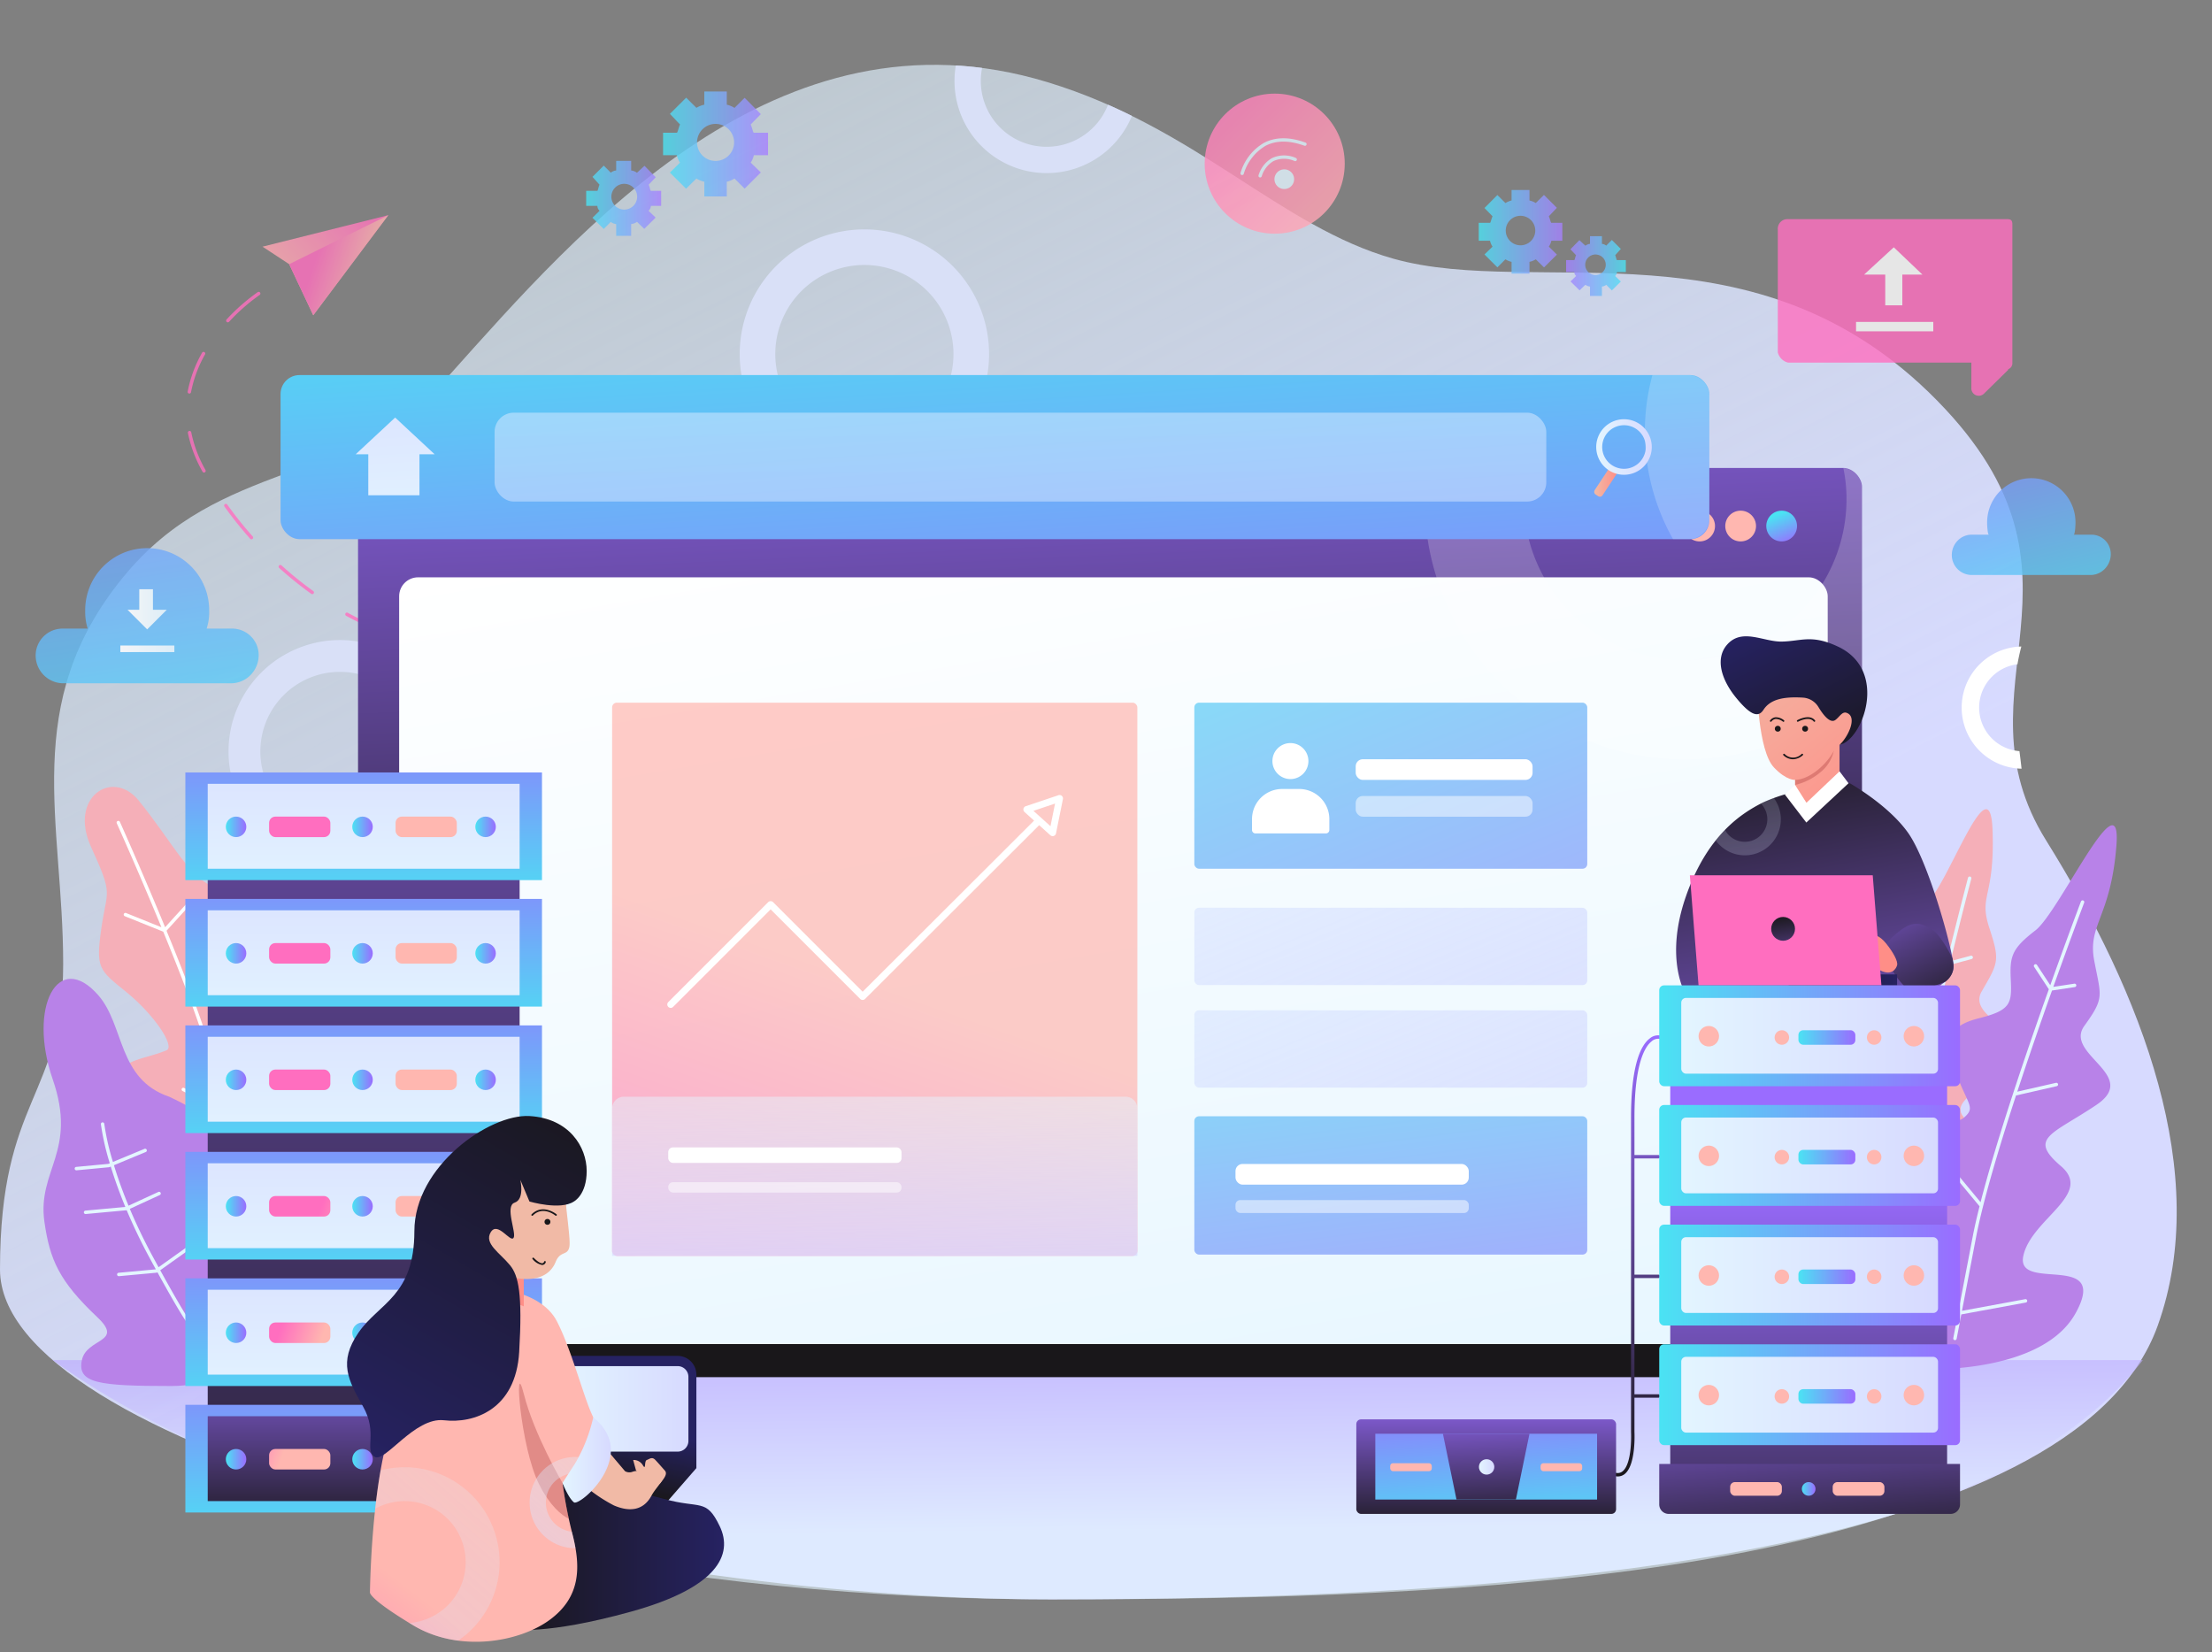 <?xml version="1.0" encoding="UTF-8"?><svg xmlns="http://www.w3.org/2000/svg" xmlns:xlink="http://www.w3.org/1999/xlink" height="341.6" preserveAspectRatio="xMidYMid meet" version="1.0" viewBox="15.0 3.6 457.3 341.6" width="457.3" zoomAndPan="magnify"><rect x="15.0" y="3.6" width="457.3" height="341.6" fill="#808080" stroke="none"/><defs><linearGradient gradientUnits="userSpaceOnUse" id="f" x1="135.065" x2="248.895" xlink:actuate="onLoad" xlink:show="other" xlink:type="simple" xmlns:xlink="http://www.w3.org/1999/xlink" y1="14.845" y2="241.083"><stop offset="0" stop-color="#e3f5ff" stop-opacity=".6"/><stop offset="1" stop-color="#d7daff"/></linearGradient><linearGradient gradientUnits="userSpaceOnUse" id="j" x1="242.298" x2="241.646" xlink:actuate="onLoad" xlink:show="other" xlink:type="simple" xmlns:xlink="http://www.w3.org/1999/xlink" y1="320.158" y2="254.977"><stop offset="0" stop-color="#e3f5ff"/><stop offset="1" stop-color="#9a6cff"/></linearGradient><linearGradient gradientUnits="userSpaceOnUse" id="a" x1="136.186" x2="151.684" xlink:actuate="onLoad" xlink:show="other" xlink:type="simple" xmlns:xlink="http://www.w3.org/1999/xlink" y1="44.605" y2="44.605"><stop offset="0" stop-color="#4ae3f3"/><stop offset="1" stop-color="#a780ff"/></linearGradient><linearGradient id="k" x1="152.082" x2="173.779" xlink:actuate="onLoad" xlink:href="#a" xlink:show="other" xlink:type="simple" xmlns:xlink="http://www.w3.org/1999/xlink" y1="33.358" y2="33.358"/><linearGradient gradientTransform="matrix(-1 0 0 1 1665 0)" id="l" x1="1313.885" x2="1326.228" xlink:actuate="onLoad" xlink:href="#a" xlink:show="other" xlink:type="simple" xmlns:xlink="http://www.w3.org/1999/xlink" y1="58.603" y2="58.603"/><linearGradient id="m" x1="320.709" x2="337.989" xlink:actuate="onLoad" xlink:href="#a" xlink:show="other" xlink:type="simple" xmlns:xlink="http://www.w3.org/1999/xlink" y1="51.514" y2="51.514"/><linearGradient gradientTransform="scale(-1 1) rotate(-18.573 66.666 733.972)" gradientUnits="userSpaceOnUse" id="b" x1="148.852" x2="130.496" xlink:actuate="onLoad" xlink:show="other" xlink:type="simple" xmlns:xlink="http://www.w3.org/1999/xlink" y1="55.334" y2="20.291"><stop offset="0" stop-color="#ffb7b0"/><stop offset=".699" stop-color="#ff6ebf"/></linearGradient><linearGradient id="n" x1="131.618" x2="147.813" xlink:actuate="onLoad" xlink:href="#b" xlink:show="other" xlink:type="simple" xmlns:xlink="http://www.w3.org/1999/xlink" y1="44.498" y2="44.498"/><linearGradient id="o" x1="53.793" x2="106.504" xlink:actuate="onLoad" xlink:href="#b" xlink:show="other" xlink:type="simple" xmlns:xlink="http://www.w3.org/1999/xlink" y1="100.333" y2="100.333"/><linearGradient gradientUnits="userSpaceOnUse" id="d" x1="49.923" x2="34.377" xlink:actuate="onLoad" xlink:show="other" xlink:type="simple" xmlns:xlink="http://www.w3.org/1999/xlink" y1="169.305" y2="64.723"><stop offset="0" stop-color="#4ae3f3"/><stop offset="1" stop-color="#9a6cff"/></linearGradient><linearGradient gradientUnits="userSpaceOnUse" id="c" x1="41.367" x2="49.487" xlink:actuate="onLoad" xlink:show="other" xlink:type="simple" xmlns:xlink="http://www.w3.org/1999/xlink" y1="129.562" y2="129.562"><stop offset="0" stop-color="#fff"/><stop offset="1" stop-color="#e3f5ff"/></linearGradient><linearGradient id="p" x1="39.88" x2="51.049" xlink:actuate="onLoad" xlink:href="#c" xlink:show="other" xlink:type="simple" xmlns:xlink="http://www.w3.org/1999/xlink" y1="137.724" y2="137.724"/><linearGradient id="q" x1="439.587" x2="424.712" xlink:actuate="onLoad" xlink:href="#d" xlink:show="other" xlink:type="simple" xmlns:xlink="http://www.w3.org/1999/xlink" y1="137.183" y2="76.494"/><linearGradient gradientUnits="userSpaceOnUse" id="h" x1="246.369" x2="238.049" xlink:actuate="onLoad" xlink:show="other" xlink:type="simple" xmlns:xlink="http://www.w3.org/1999/xlink" y1="236.049" y2="52.322"><stop offset="0" stop-color="#19171a"/><stop offset="1" stop-color="#9a6cff"/></linearGradient><linearGradient id="r" x1="228.008" x2="269.028" xlink:actuate="onLoad" xlink:href="#c" xlink:show="other" xlink:type="simple" xmlns:xlink="http://www.w3.org/1999/xlink" y1="101.334" y2="342.199"/><linearGradient id="s" x1="382.38" x2="384.901" xlink:actuate="onLoad" xlink:href="#d" xlink:show="other" xlink:type="simple" xmlns:xlink="http://www.w3.org/1999/xlink" y1="110.036" y2="116.153"/><linearGradient id="t" x1="373.9" x2="376.421" xlink:actuate="onLoad" xlink:href="#b" xlink:show="other" xlink:type="simple" xmlns:xlink="http://www.w3.org/1999/xlink" y1="110.036" y2="116.153"/><linearGradient id="u" x1="365.421" x2="367.941" xlink:actuate="onLoad" xlink:href="#b" xlink:show="other" xlink:type="simple" xmlns:xlink="http://www.w3.org/1999/xlink" y1="110.036" y2="116.153"/><linearGradient id="v" x1="217.699" x2="225.504" xlink:actuate="onLoad" xlink:href="#d" xlink:show="other" xlink:type="simple" xmlns:xlink="http://www.w3.org/1999/xlink" y1="50.798" y2="174.257"/><linearGradient gradientUnits="userSpaceOnUse" id="e" x1="225.961" x2="225.961" xlink:actuate="onLoad" xlink:show="other" xlink:type="simple" xmlns:xlink="http://www.w3.org/1999/xlink" y1="56.524" y2="156.866"><stop offset="0" stop-color="#e3f5ff"/><stop offset="1" stop-color="#d7daff"/></linearGradient><linearGradient id="w" x1="97.712" x2="95.099" xlink:actuate="onLoad" xlink:href="#e" xlink:show="other" xlink:type="simple" xmlns:xlink="http://www.w3.org/1999/xlink" y1="115.828" y2="68.796"/><linearGradient gradientTransform="rotate(-33.419 346.939 103.262)" gradientUnits="userSpaceOnUse" id="g" x1="344.561" x2="349.317" xlink:actuate="onLoad" xlink:show="other" xlink:type="simple" xmlns:xlink="http://www.w3.org/1999/xlink" y1="103.262" y2="103.262"><stop offset="0" stop-color="#f1baa6"/><stop offset="1" stop-color="#ff8e87"/></linearGradient><linearGradient id="x" x1="344.998" x2="356.481" xlink:actuate="onLoad" xlink:href="#e" xlink:show="other" xlink:type="simple" xmlns:xlink="http://www.w3.org/1999/xlink" y1="96.007" y2="96.007"/><linearGradient id="y" x1="267.32" x2="325.607" xlink:actuate="onLoad" xlink:href="#f" xlink:show="other" xlink:type="simple" xmlns:xlink="http://www.w3.org/1999/xlink" y1="113.811" y2="255.264"/><linearGradient id="z" x1="267.32" x2="325.607" xlink:actuate="onLoad" xlink:href="#f" xlink:show="other" xlink:type="simple" xmlns:xlink="http://www.w3.org/1999/xlink" y1="135.01" y2="276.463"/><linearGradient id="A" x1="194.982" x2="196.867" xlink:actuate="onLoad" xlink:href="#b" xlink:show="other" xlink:type="simple" xmlns:xlink="http://www.w3.org/1999/xlink" y1="147.356" y2="276.449"/><linearGradient id="B" x1="195.567" x2="196.127" xlink:actuate="onLoad" xlink:href="#f" xlink:show="other" xlink:type="simple" xmlns:xlink="http://www.w3.org/1999/xlink" y1="229.347" y2="267.714"/><linearGradient id="C" x1="296.231" x2="308.985" xlink:actuate="onLoad" xlink:href="#d" xlink:show="other" xlink:type="simple" xmlns:xlink="http://www.w3.org/1999/xlink" y1="199.349" y2="299.253"/><linearGradient id="D" x1="279.131" x2="337.324" xlink:actuate="onLoad" xlink:href="#d" xlink:show="other" xlink:type="simple" xmlns:xlink="http://www.w3.org/1999/xlink" y1="109.248" y2="250.472"/><linearGradient id="E" x1="387.26" x2="391.971" xlink:actuate="onLoad" xlink:href="#g" xlink:show="other" xlink:type="simple" xmlns:xlink="http://www.w3.org/1999/xlink" y1="139.289" y2="191.109"/><linearGradient gradientUnits="userSpaceOnUse" id="i" x1="395.876" x2="380.26" xlink:actuate="onLoad" xlink:show="other" xlink:type="simple" xmlns:xlink="http://www.w3.org/1999/xlink" y1="163.938" y2="131.699"><stop offset="0" stop-color="#19171a"/><stop offset="1" stop-color="#262262"/></linearGradient><linearGradient id="F" x1="381.691" x2="398.631" xlink:actuate="onLoad" xlink:href="#h" xlink:show="other" xlink:type="simple" xmlns:xlink="http://www.w3.org/1999/xlink" y1="156.199" y2="248.665"/><linearGradient id="G" x1="375.009" x2="378.959" xlink:actuate="onLoad" xlink:href="#f" xlink:show="other" xlink:type="simple" xmlns:xlink="http://www.w3.org/1999/xlink" y1="167.055" y2="188.612"/><linearGradient id="H" x1="418.342" x2="400.322" xlink:actuate="onLoad" xlink:href="#h" xlink:show="other" xlink:type="simple" xmlns:xlink="http://www.w3.org/1999/xlink" y1="214.772" y2="178.734"/><linearGradient id="I" x1="405.682" x2="402.149" xlink:actuate="onLoad" xlink:href="#g" xlink:show="other" xlink:type="simple" xmlns:xlink="http://www.w3.org/1999/xlink" y1="197.525" y2="207.182"/><linearGradient id="J" x1="384.788" x2="407.195" xlink:actuate="onLoad" xlink:href="#i" xlink:show="other" xlink:type="simple" xmlns:xlink="http://www.w3.org/1999/xlink" y1="206.169" y2="206.169"/><linearGradient id="K" x1="384.999" x2="382.644" xlink:actuate="onLoad" xlink:href="#b" xlink:show="other" xlink:type="simple" xmlns:xlink="http://www.w3.org/1999/xlink" y1="211.793" y2="167.51"/><linearGradient id="L" x1="383.162" x2="385.988" xlink:actuate="onLoad" xlink:href="#h" xlink:show="other" xlink:type="simple" xmlns:xlink="http://www.w3.org/1999/xlink" y1="192.808" y2="209.767"/><linearGradient id="M" x1="355.558" x2="351.687" xlink:actuate="onLoad" xlink:href="#h" xlink:show="other" xlink:type="simple" xmlns:xlink="http://www.w3.org/1999/xlink" y1="308.562" y2="217.883"/><linearGradient id="N" x1="388.92" x2="388.92" xlink:actuate="onLoad" xlink:href="#h" xlink:show="other" xlink:type="simple" xmlns:xlink="http://www.w3.org/1999/xlink" y1="345.892" y2="247.669"/><linearGradient id="O" x1="358.024" x2="420.208" xlink:actuate="onLoad" xlink:href="#d" xlink:show="other" xlink:type="simple" xmlns:xlink="http://www.w3.org/1999/xlink" y1="217.725" y2="217.725"/><linearGradient id="P" x1="362.574" x2="415.659" xlink:actuate="onLoad" xlink:href="#e" xlink:show="other" xlink:type="simple" xmlns:xlink="http://www.w3.org/1999/xlink" y1="217.725" y2="217.725"/><linearGradient id="Q" x1="366.151" x2="370.39" xlink:actuate="onLoad" xlink:href="#b" xlink:show="other" xlink:type="simple" xmlns:xlink="http://www.w3.org/1999/xlink" y1="217.814" y2="217.814"/><linearGradient id="R" x1="408.549" x2="412.789" xlink:actuate="onLoad" xlink:href="#b" xlink:show="other" xlink:type="simple" xmlns:xlink="http://www.w3.org/1999/xlink" y1="217.814" y2="217.814"/><linearGradient id="S" x1="381.873" x2="384.877" xlink:actuate="onLoad" xlink:href="#b" xlink:show="other" xlink:type="simple" xmlns:xlink="http://www.w3.org/1999/xlink" y1="218.079" y2="218.079"/><linearGradient id="T" x1="400.952" x2="403.956" xlink:actuate="onLoad" xlink:href="#b" xlink:show="other" xlink:type="simple" xmlns:xlink="http://www.w3.org/1999/xlink" y1="218.079" y2="218.079"/><linearGradient id="U" x1="386.8" x2="398.568" xlink:actuate="onLoad" xlink:href="#d" xlink:show="other" xlink:type="simple" xmlns:xlink="http://www.w3.org/1999/xlink" y1="218.079" y2="218.079"/><linearGradient id="V" x1="358.024" x2="420.208" xlink:actuate="onLoad" xlink:href="#d" xlink:show="other" xlink:type="simple" xmlns:xlink="http://www.w3.org/1999/xlink" y1="242.458" y2="242.458"/><linearGradient id="W" x1="362.574" x2="415.659" xlink:actuate="onLoad" xlink:href="#e" xlink:show="other" xlink:type="simple" xmlns:xlink="http://www.w3.org/1999/xlink" y1="242.458" y2="242.458"/><linearGradient id="X" x1="366.151" x2="370.39" xlink:actuate="onLoad" xlink:href="#b" xlink:show="other" xlink:type="simple" xmlns:xlink="http://www.w3.org/1999/xlink" y1="242.546" y2="242.546"/><linearGradient id="Y" x1="408.549" x2="412.789" xlink:actuate="onLoad" xlink:href="#b" xlink:show="other" xlink:type="simple" xmlns:xlink="http://www.w3.org/1999/xlink" y1="242.546" y2="242.546"/><linearGradient id="Z" x1="381.873" x2="384.877" xlink:actuate="onLoad" xlink:href="#b" xlink:show="other" xlink:type="simple" xmlns:xlink="http://www.w3.org/1999/xlink" y1="242.811" y2="242.811"/><linearGradient id="aa" x1="400.952" x2="403.956" xlink:actuate="onLoad" xlink:href="#b" xlink:show="other" xlink:type="simple" xmlns:xlink="http://www.w3.org/1999/xlink" y1="242.811" y2="242.811"/><linearGradient id="ab" x1="386.8" x2="398.568" xlink:actuate="onLoad" xlink:href="#d" xlink:show="other" xlink:type="simple" xmlns:xlink="http://www.w3.org/1999/xlink" y1="242.811" y2="242.811"/><linearGradient id="ac" x1="358.024" x2="420.208" xlink:actuate="onLoad" xlink:href="#d" xlink:show="other" xlink:type="simple" xmlns:xlink="http://www.w3.org/1999/xlink" y1="267.19" y2="267.19"/><linearGradient id="ad" x1="362.574" x2="415.659" xlink:actuate="onLoad" xlink:href="#e" xlink:show="other" xlink:type="simple" xmlns:xlink="http://www.w3.org/1999/xlink" y1="267.19" y2="267.19"/><linearGradient id="ae" x1="366.151" x2="370.39" xlink:actuate="onLoad" xlink:href="#b" xlink:show="other" xlink:type="simple" xmlns:xlink="http://www.w3.org/1999/xlink" y1="267.278" y2="267.278"/><linearGradient id="af" x1="408.549" x2="412.789" xlink:actuate="onLoad" xlink:href="#b" xlink:show="other" xlink:type="simple" xmlns:xlink="http://www.w3.org/1999/xlink" y1="267.278" y2="267.278"/><linearGradient id="ag" x1="381.873" x2="384.877" xlink:actuate="onLoad" xlink:href="#b" xlink:show="other" xlink:type="simple" xmlns:xlink="http://www.w3.org/1999/xlink" y1="267.543" y2="267.543"/><linearGradient id="ah" x1="400.952" x2="403.956" xlink:actuate="onLoad" xlink:href="#b" xlink:show="other" xlink:type="simple" xmlns:xlink="http://www.w3.org/1999/xlink" y1="267.543" y2="267.543"/><linearGradient id="ai" x1="386.8" x2="398.568" xlink:actuate="onLoad" xlink:href="#d" xlink:show="other" xlink:type="simple" xmlns:xlink="http://www.w3.org/1999/xlink" y1="267.543" y2="267.543"/><linearGradient id="aj" x1="358.024" x2="420.208" xlink:actuate="onLoad" xlink:href="#d" xlink:show="other" xlink:type="simple" xmlns:xlink="http://www.w3.org/1999/xlink" y1="291.922" y2="291.922"/><linearGradient id="ak" x1="362.574" x2="415.659" xlink:actuate="onLoad" xlink:href="#e" xlink:show="other" xlink:type="simple" xmlns:xlink="http://www.w3.org/1999/xlink" y1="291.922" y2="291.922"/><linearGradient id="al" x1="366.151" x2="370.39" xlink:actuate="onLoad" xlink:href="#b" xlink:show="other" xlink:type="simple" xmlns:xlink="http://www.w3.org/1999/xlink" y1="292.01" y2="292.01"/><linearGradient id="am" x1="408.549" x2="412.789" xlink:actuate="onLoad" xlink:href="#b" xlink:show="other" xlink:type="simple" xmlns:xlink="http://www.w3.org/1999/xlink" y1="292.01" y2="292.01"/><linearGradient id="an" x1="381.873" x2="384.877" xlink:actuate="onLoad" xlink:href="#b" xlink:show="other" xlink:type="simple" xmlns:xlink="http://www.w3.org/1999/xlink" y1="292.275" y2="292.275"/><linearGradient id="ao" x1="400.952" x2="403.956" xlink:actuate="onLoad" xlink:href="#b" xlink:show="other" xlink:type="simple" xmlns:xlink="http://www.w3.org/1999/xlink" y1="292.275" y2="292.275"/><linearGradient id="ap" x1="386.8" x2="398.568" xlink:actuate="onLoad" xlink:href="#d" xlink:show="other" xlink:type="simple" xmlns:xlink="http://www.w3.org/1999/xlink" y1="292.275" y2="292.275"/><linearGradient id="aq" x1="390.685" x2="386.663" xlink:actuate="onLoad" xlink:href="#h" xlink:show="other" xlink:type="simple" xmlns:xlink="http://www.w3.org/1999/xlink" y1="328.646" y2="282.029"/><linearGradient id="ar" x1="372.687" x2="383.375" xlink:actuate="onLoad" xlink:href="#b" xlink:show="other" xlink:type="simple" xmlns:xlink="http://www.w3.org/1999/xlink" y1="311.399" y2="311.399"/><linearGradient id="as" x1="393.886" x2="404.574" xlink:actuate="onLoad" xlink:href="#b" xlink:show="other" xlink:type="simple" xmlns:xlink="http://www.w3.org/1999/xlink" y1="311.399" y2="311.399"/><linearGradient id="at" x1="387.507" x2="390.334" xlink:actuate="onLoad" xlink:href="#d" xlink:show="other" xlink:type="simple" xmlns:xlink="http://www.w3.org/1999/xlink" y1="311.399" y2="311.399"/><linearGradient id="au" x1="322.251" x2="322.251" xlink:actuate="onLoad" xlink:href="#h" xlink:show="other" xlink:type="simple" xmlns:xlink="http://www.w3.org/1999/xlink" y1="320.57" y2="289.7"/><linearGradient id="av" x1="322.998" x2="321.408" xlink:actuate="onLoad" xlink:href="#d" xlink:show="other" xlink:type="simple" xmlns:xlink="http://www.w3.org/1999/xlink" y1="322.139" y2="289.457"/><linearGradient id="aw" x1="323.117" x2="321.88" xlink:actuate="onLoad" xlink:href="#h" xlink:show="other" xlink:type="simple" xmlns:xlink="http://www.w3.org/1999/xlink" y1="320.273" y2="291.301"/><linearGradient id="ax" x1="320.749" x2="323.929" xlink:actuate="onLoad" xlink:href="#e" xlink:show="other" xlink:type="simple" xmlns:xlink="http://www.w3.org/1999/xlink" y1="306.85" y2="306.85"/><linearGradient id="ay" x1="302.406" x2="311.004" xlink:actuate="onLoad" xlink:href="#b" xlink:show="other" xlink:type="simple" xmlns:xlink="http://www.w3.org/1999/xlink" y1="306.909" y2="306.909"/><linearGradient id="az" x1="333.498" x2="342.096" xlink:actuate="onLoad" xlink:href="#b" xlink:show="other" xlink:type="simple" xmlns:xlink="http://www.w3.org/1999/xlink" y1="306.909" y2="306.909"/><linearGradient id="aA" x1="90.184" x2="90.184" xlink:actuate="onLoad" xlink:href="#h" xlink:show="other" xlink:type="simple" xmlns:xlink="http://www.w3.org/1999/xlink" y1="378.103" y2="7.825"/><linearGradient id="aB" x1="90.184" x2="90.184" xlink:actuate="onLoad" xlink:href="#d" xlink:show="other" xlink:type="simple" xmlns:xlink="http://www.w3.org/1999/xlink" y1="192.198" y2="146.964"/><linearGradient id="aC" x1="90.184" x2="90.184" xlink:actuate="onLoad" xlink:href="#e" xlink:show="other" xlink:type="simple" xmlns:xlink="http://www.w3.org/1999/xlink" y1="190.785" y2="146.963"/><linearGradient id="aD" x1="61.683" x2="65.923" xlink:actuate="onLoad" xlink:href="#d" xlink:show="other" xlink:type="simple" xmlns:xlink="http://www.w3.org/1999/xlink" y1="174.532" y2="174.532"/><linearGradient id="aE" x1="87.829" x2="92.068" xlink:actuate="onLoad" xlink:href="#d" xlink:show="other" xlink:type="simple" xmlns:xlink="http://www.w3.org/1999/xlink" y1="174.532" y2="174.532"/><linearGradient id="aF" x1="113.267" x2="117.507" xlink:actuate="onLoad" xlink:href="#d" xlink:show="other" xlink:type="simple" xmlns:xlink="http://www.w3.org/1999/xlink" y1="174.532" y2="174.532"/><linearGradient id="aG" x1="70.634" x2="83.294" xlink:actuate="onLoad" xlink:href="#b" xlink:show="other" xlink:type="simple" xmlns:xlink="http://www.w3.org/1999/xlink" y1="174.532" y2="174.532"/><linearGradient id="aH" x1="96.779" x2="109.44" xlink:actuate="onLoad" xlink:href="#b" xlink:show="other" xlink:type="simple" xmlns:xlink="http://www.w3.org/1999/xlink" y1="174.532" y2="174.532"/><linearGradient id="aI" x1="90.184" x2="90.184" xlink:actuate="onLoad" xlink:href="#d" xlink:show="other" xlink:type="simple" xmlns:xlink="http://www.w3.org/1999/xlink" y1="218.344" y2="173.109"/><linearGradient id="aJ" x1="90.184" x2="90.184" xlink:actuate="onLoad" xlink:href="#e" xlink:show="other" xlink:type="simple" xmlns:xlink="http://www.w3.org/1999/xlink" y1="216.93" y2="173.109"/><linearGradient id="aK" x1="61.683" x2="65.923" xlink:actuate="onLoad" xlink:href="#d" xlink:show="other" xlink:type="simple" xmlns:xlink="http://www.w3.org/1999/xlink" y1="200.678" y2="200.678"/><linearGradient id="aL" x1="87.829" x2="92.068" xlink:actuate="onLoad" xlink:href="#d" xlink:show="other" xlink:type="simple" xmlns:xlink="http://www.w3.org/1999/xlink" y1="200.678" y2="200.678"/><linearGradient id="aM" x1="113.267" x2="117.507" xlink:actuate="onLoad" xlink:href="#d" xlink:show="other" xlink:type="simple" xmlns:xlink="http://www.w3.org/1999/xlink" y1="200.678" y2="200.678"/><linearGradient id="aN" x1="70.634" x2="83.294" xlink:actuate="onLoad" xlink:href="#b" xlink:show="other" xlink:type="simple" xmlns:xlink="http://www.w3.org/1999/xlink" y1="200.678" y2="200.678"/><linearGradient id="aO" x1="96.779" x2="109.44" xlink:actuate="onLoad" xlink:href="#b" xlink:show="other" xlink:type="simple" xmlns:xlink="http://www.w3.org/1999/xlink" y1="200.678" y2="200.678"/><linearGradient id="aP" x1="90.184" x2="90.184" xlink:actuate="onLoad" xlink:href="#d" xlink:show="other" xlink:type="simple" xmlns:xlink="http://www.w3.org/1999/xlink" y1="244.489" y2="199.255"/><linearGradient id="aQ" x1="90.184" x2="90.184" xlink:actuate="onLoad" xlink:href="#e" xlink:show="other" xlink:type="simple" xmlns:xlink="http://www.w3.org/1999/xlink" y1="243.076" y2="199.254"/><linearGradient id="aR" x1="61.683" x2="65.923" xlink:actuate="onLoad" xlink:href="#d" xlink:show="other" xlink:type="simple" xmlns:xlink="http://www.w3.org/1999/xlink" y1="226.823" y2="226.823"/><linearGradient id="aS" x1="87.829" x2="92.068" xlink:actuate="onLoad" xlink:href="#d" xlink:show="other" xlink:type="simple" xmlns:xlink="http://www.w3.org/1999/xlink" y1="226.823" y2="226.823"/><linearGradient id="aT" x1="113.267" x2="117.507" xlink:actuate="onLoad" xlink:href="#d" xlink:show="other" xlink:type="simple" xmlns:xlink="http://www.w3.org/1999/xlink" y1="226.823" y2="226.823"/><linearGradient id="aU" x1="70.634" x2="83.294" xlink:actuate="onLoad" xlink:href="#b" xlink:show="other" xlink:type="simple" xmlns:xlink="http://www.w3.org/1999/xlink" y1="226.823" y2="226.823"/><linearGradient id="aV" x1="96.779" x2="109.44" xlink:actuate="onLoad" xlink:href="#b" xlink:show="other" xlink:type="simple" xmlns:xlink="http://www.w3.org/1999/xlink" y1="226.823" y2="226.823"/><linearGradient id="aW" x1="90.184" x2="90.184" xlink:actuate="onLoad" xlink:href="#d" xlink:show="other" xlink:type="simple" xmlns:xlink="http://www.w3.org/1999/xlink" y1="270.635" y2="225.4"/><linearGradient id="aX" x1="90.184" x2="90.184" xlink:actuate="onLoad" xlink:href="#e" xlink:show="other" xlink:type="simple" xmlns:xlink="http://www.w3.org/1999/xlink" y1="269.221" y2="225.4"/><linearGradient id="aY" x1="61.683" x2="65.923" xlink:actuate="onLoad" xlink:href="#d" xlink:show="other" xlink:type="simple" xmlns:xlink="http://www.w3.org/1999/xlink" y1="252.969" y2="252.969"/><linearGradient id="aZ" x1="87.829" x2="92.068" xlink:actuate="onLoad" xlink:href="#d" xlink:show="other" xlink:type="simple" xmlns:xlink="http://www.w3.org/1999/xlink" y1="252.969" y2="252.969"/><linearGradient id="ba" x1="113.267" x2="117.507" xlink:actuate="onLoad" xlink:href="#d" xlink:show="other" xlink:type="simple" xmlns:xlink="http://www.w3.org/1999/xlink" y1="252.969" y2="252.969"/><linearGradient id="bb" x1="70.634" x2="83.294" xlink:actuate="onLoad" xlink:href="#b" xlink:show="other" xlink:type="simple" xmlns:xlink="http://www.w3.org/1999/xlink" y1="252.969" y2="252.969"/><linearGradient id="bc" x1="96.779" x2="109.44" xlink:actuate="onLoad" xlink:href="#b" xlink:show="other" xlink:type="simple" xmlns:xlink="http://www.w3.org/1999/xlink" y1="252.969" y2="252.969"/><linearGradient id="bd" x1="90.184" x2="90.184" xlink:actuate="onLoad" xlink:href="#d" xlink:show="other" xlink:type="simple" xmlns:xlink="http://www.w3.org/1999/xlink" y1="296.78" y2="251.546"/><linearGradient id="be" x1="90.184" x2="90.184" xlink:actuate="onLoad" xlink:href="#e" xlink:show="other" xlink:type="simple" xmlns:xlink="http://www.w3.org/1999/xlink" y1="295.367" y2="251.545"/><linearGradient id="bf" x1="61.683" x2="65.923" xlink:actuate="onLoad" xlink:href="#d" xlink:show="other" xlink:type="simple" xmlns:xlink="http://www.w3.org/1999/xlink" y1="279.114" y2="279.114"/><linearGradient id="bg" x1="87.829" x2="92.068" xlink:actuate="onLoad" xlink:href="#d" xlink:show="other" xlink:type="simple" xmlns:xlink="http://www.w3.org/1999/xlink" y1="279.114" y2="279.114"/><linearGradient id="bh" x1="113.267" x2="117.507" xlink:actuate="onLoad" xlink:href="#d" xlink:show="other" xlink:type="simple" xmlns:xlink="http://www.w3.org/1999/xlink" y1="279.114" y2="279.114"/><linearGradient id="bi" x1="70.634" x2="83.294" xlink:actuate="onLoad" xlink:href="#b" xlink:show="other" xlink:type="simple" xmlns:xlink="http://www.w3.org/1999/xlink" y1="279.114" y2="279.114"/><linearGradient id="bj" x1="96.779" x2="109.44" xlink:actuate="onLoad" xlink:href="#b" xlink:show="other" xlink:type="simple" xmlns:xlink="http://www.w3.org/1999/xlink" y1="279.114" y2="279.114"/><linearGradient id="bk" x1="90.184" x2="90.184" xlink:actuate="onLoad" xlink:href="#d" xlink:show="other" xlink:type="simple" xmlns:xlink="http://www.w3.org/1999/xlink" y1="322.926" y2="277.691"/><linearGradient id="bl" x1="90.184" x2="90.184" xlink:actuate="onLoad" xlink:href="#h" xlink:show="other" xlink:type="simple" xmlns:xlink="http://www.w3.org/1999/xlink" y1="321.512" y2="277.691"/><linearGradient id="bm" x1="61.683" x2="65.923" xlink:actuate="onLoad" xlink:href="#d" xlink:show="other" xlink:type="simple" xmlns:xlink="http://www.w3.org/1999/xlink" y1="305.26" y2="305.26"/><linearGradient id="bn" x1="87.829" x2="92.068" xlink:actuate="onLoad" xlink:href="#d" xlink:show="other" xlink:type="simple" xmlns:xlink="http://www.w3.org/1999/xlink" y1="305.26" y2="305.26"/><linearGradient id="bo" x1="113.267" x2="117.507" xlink:actuate="onLoad" xlink:href="#d" xlink:show="other" xlink:type="simple" xmlns:xlink="http://www.w3.org/1999/xlink" y1="305.26" y2="305.26"/><linearGradient id="bp" x1="70.634" x2="83.294" xlink:actuate="onLoad" xlink:href="#b" xlink:show="other" xlink:type="simple" xmlns:xlink="http://www.w3.org/1999/xlink" y1="305.26" y2="305.26"/><linearGradient id="bq" x1="96.779" x2="109.44" xlink:actuate="onLoad" xlink:href="#b" xlink:show="other" xlink:type="simple" xmlns:xlink="http://www.w3.org/1999/xlink" y1="305.26" y2="305.26"/><linearGradient id="br" x1="410.96" x2="400.003" xlink:actuate="onLoad" xlink:href="#b" xlink:show="other" xlink:type="simple" xmlns:xlink="http://www.w3.org/1999/xlink" y1="95.26" y2="11.028"/><linearGradient gradientTransform="rotate(-16.27 609.425 -25)" id="bs" x1="288.239" x2="246.874" xlink:actuate="onLoad" xlink:href="#b" xlink:show="other" xlink:type="simple" xmlns:xlink="http://www.w3.org/1999/xlink" y1="-32.199" y2="-108.035"/><linearGradient id="bt" x1="138.748" x2="141.928" xlink:actuate="onLoad" xlink:href="#i" xlink:show="other" xlink:type="simple" xmlns:xlink="http://www.w3.org/1999/xlink" y1="310.639" y2="297.39"/><linearGradient id="bu" x1="130.466" x2="157.318" xlink:actuate="onLoad" xlink:href="#e" xlink:show="other" xlink:type="simple" xmlns:xlink="http://www.w3.org/1999/xlink" y1="294.851" y2="294.851"/><linearGradient id="bv" x1="120.691" x2="164.689" xlink:actuate="onLoad" xlink:href="#i" xlink:show="other" xlink:type="simple" xmlns:xlink="http://www.w3.org/1999/xlink" y1="325.063" y2="325.063"/><linearGradient id="bw" x1="150.463" x2="148.697" xlink:actuate="onLoad" xlink:href="#g" xlink:show="other" xlink:type="simple" xmlns:xlink="http://www.w3.org/1999/xlink" y1="304.658" y2="308.074"/><linearGradient id="bx" x1="134.478" x2="152.078" xlink:actuate="onLoad" xlink:href="#g" xlink:show="other" xlink:type="simple" xmlns:xlink="http://www.w3.org/1999/xlink" y1="309.175" y2="309.175"/><linearGradient id="by" x1="102.376" x2="122.516" xlink:actuate="onLoad" xlink:href="#b" xlink:show="other" xlink:type="simple" xmlns:xlink="http://www.w3.org/1999/xlink" y1="277.654" y2="336.658"/><linearGradient id="bz" x1="117.516" x2="83.964" xlink:actuate="onLoad" xlink:href="#f" xlink:show="other" xlink:type="simple" xmlns:xlink="http://www.w3.org/1999/xlink" y1="307.524" y2="345.943"/><linearGradient id="bA" x1="141.971" x2="119.809" xlink:actuate="onLoad" xlink:href="#f" xlink:show="other" xlink:type="simple" xmlns:xlink="http://www.w3.org/1999/xlink" y1="302.585" y2="327.962"/><linearGradient id="bB" x1="131.29" x2="141.29" xlink:actuate="onLoad" xlink:href="#e" xlink:show="other" xlink:type="simple" xmlns:xlink="http://www.w3.org/1999/xlink" y1="305.416" y2="305.416"/><linearGradient id="bC" x1="120.05" x2="119.343" xlink:actuate="onLoad" xlink:href="#g" xlink:show="other" xlink:type="simple" xmlns:xlink="http://www.w3.org/1999/xlink" y1="273.278" y2="262.855"/><linearGradient id="bD" x1="118.656" x2="129.784" xlink:actuate="onLoad" xlink:href="#g" xlink:show="other" xlink:type="simple" xmlns:xlink="http://www.w3.org/1999/xlink" y1="243.923" y2="266.039"/><linearGradient id="bE" x1="136.111" x2="91.022" xlink:actuate="onLoad" xlink:href="#i" xlink:show="other" xlink:type="simple" xmlns:xlink="http://www.w3.org/1999/xlink" y1="227.757" y2="305.449"/></defs><g data-name="Web Hosting"><g><g><path d="M303.079,57.083c-23.424-6.584-40.722-27.139-71.566-36.51-55.824-16.959-96.557,30.358-123.61,60.565-21.023,23.474-47.194,16.959-67.471,41.809C19.085,149.109,28.06,173.531,28.06,202.798c0,27.955-13.06,27.38-13.06,63.244s122.617,68.19,217.306,68.19,211.405-8.144,228.784-56.619c11.204-31.254-3.277-68.518-23.063-100.239s13.2-54.506-22.521-90.935C378.015,48.205,332.8,65.437,303.079,57.083Z" fill="url(#f)"/><g id="change1_1"><path d="M193.7,51.021a25.776,25.776,0,1,0,25.776,25.776A25.776,25.776,0,0,0,193.7,51.021Zm0,44.194a18.418,18.418,0,1,1,18.418-18.418A18.418,18.418,0,0,1,193.7,95.215Z" fill="#d9e0f7"/></g><g id="change1_2"><path d="M85.277,135.917a23.032,23.032,0,1,0,23.032,23.032A23.032,23.032,0,0,0,85.277,135.917Zm0,39.489a16.457,16.457,0,1,1,16.457-16.457A16.457,16.457,0,0,1,85.277,175.406Z" fill="#d9e0f7"/></g><g id="change1_3"><path d="M249.008,27.565a19.053,19.053,0,0,1-36.679-7.228,18.621,18.621,0,0,1,.273-3.202q2.694.152,5.437.513a13.608,13.608,0,0,0,26.03,7.602C245.758,25.994,247.399,26.764,249.008,27.565Z" fill="#d9e0f7"/></g><g id="change2_2"><path d="M432.929,162.508a12.633,12.633,0,0,1-.045-25.26c-.316,1.193-.586,2.412-.803,3.672a9.027,9.027,0,0,0,.411,17.959Q432.726,160.692,432.929,162.508Z" fill="#fff"/></g></g><path d="M25.892,284.767c48.793,35.17,133.449,49.465,206.414,49.465,86.376,0,191.11-4.213,225.691-49.465Z" fill="url(#j)" opacity=".6"/><g opacity=".8"><g><path d="M151.684,46.154v-3.1h-2.123c-.115,0-.267-.921-.456-1.269l1.46-1.542-2.329-2.37-1.555,1.442a2.374,2.374,0,0,0-1.196-.474V36.856h-3.1v1.985a2.011,2.011,0,0,0-1.107.454l-1.464-1.462-2.33,2.329,1.46,1.625c-.189.348-.342,1.269-.457,1.269h-2.301v3.1h2.298c.115.775.266.692.455,1.042l-1.457,1.423,2.329,2.312,1.459-1.464a2.046,2.046,0,0,0,1.115.449v2.437h3.1V49.916a2.429,2.429,0,0,0,1.203-.458L148.19,50.914l2.352-2.329-1.445-1.389c.189-.349.352-.267.467-1.042Zm-7.628.775a2.664,2.664,0,1,1,2.664-2.664A2.664,2.664,0,0,1,144.056,46.929Z" fill="url(#a)"/><path d="M173.779,35.683V31.034h-2.931c-.166,0-.384-1.191-.656-1.691l2.099-2.151-3.348-3.373-2.102,2.089a4.824,4.824,0,0,0-1.586-.665V22.51h-4.649v2.732a5.101,5.101,0,0,0-1.628.652l-2.123-2.102-3.358,3.348,2.094,2.202c-.272.5-.495,1.691-.661,1.691h-2.848v4.649h2.844a4.506,4.506,0,0,0,.655,1.534l-2.094,2.064,3.347,3.332,2.134-2.099a5.166,5.166,0,0,0,1.638.65v3.043h4.649V41.164a4.894,4.894,0,0,0,1.597-.658l2.092,2.092,3.348-3.348-2.094-2.034a4.504,4.504,0,0,0,.655-1.534ZM162.935,36.87a3.829,3.829,0,1,1,3.829-3.829A3.829,3.829,0,0,1,162.935,36.87Z" fill="url(#k)"/></g><g><path d="M340.461,59.838c.091.617.221.551.372.83l-1.151,1.107,1.873,1.855L342.751,62.47a1.934,1.934,0,0,0,.958.364v1.941h2.469V62.834a1.629,1.629,0,0,0,.888-.358l1.162,1.166,1.855-1.841-1.16-1.133c.151-.278.271-.212.363-.83h1.83V57.369h-1.833c-.092,0-.213-.734-.364-1.011l1.163-1.294L348.226,53.21,347.06,54.374a1.602,1.602,0,0,0-.882-.361V52.432h-2.469v1.581a1.89,1.89,0,0,0-.953.378l-1.238-1.148L339.663,55.13l1.163,1.228c-.151.277-.272,1.011-.363,1.011h-1.691v2.469Zm2.265-1.504a2.121,2.121,0,1,1,2.121,2.121A2.121,2.121,0,0,1,342.726,58.333Z" fill="url(#l)"/><path d="M337.989,53.366V49.663h-2.268c-.132,0-.31-.949-.526-1.347l1.668-1.754-2.674-2.666L332.497,45.57a4.06,4.06,0,0,0-1.297-.52v-2.176h-3.703V45.05a3.84,3.84,0,0,0-1.263.53L324.56,43.916l-2.666,2.687,1.672,1.713c-.217.398-.39,1.347-.522,1.347h-2.335v3.703H323.04a3.588,3.588,0,0,0,.521,1.221l-1.668,1.62,2.666,2.666,1.666-1.666a3.897,3.897,0,0,0,1.272.524v2.424H331.2V57.731a4.113,4.113,0,0,0,1.305-.518l1.7,1.672,2.666-2.654-1.668-1.644a3.59,3.59,0,0,0,.521-1.221Zm-8.644.945a3.05,3.05,0,1,1,3.05-3.05A3.05,3.05,0,0,1,329.345,54.311Z" fill="url(#m)"/></g></g><g data-name="Paper Plane" opacity=".8"><g><path d="M95.271 48.08L69.274 54.591 74.783 58.212 79.758 68.765 95.271 48.08z" fill="url(#b)"/><path d="M95.271 48.08L79.758 68.765 74.783 58.212 95.271 48.08z" fill="url(#n)"/></g><path d="M106.145,136.738a27.64,27.64,0,0,1-3.54-.238.353.353,0,1,1,.091-.701,26.986,26.986,0,0,0,3.449.232.36.36,0,0,1,.359.353A.338.338,0,0,1,106.145,136.738Zm-11.704-2.295a.353.353,0,0,1-.12-.021,56.409,56.409,0,0,1-7.765-3.524.353.353,0,1,1,.338-.621,55.669,55.669,0,0,0,7.667,3.481.353.353,0,0,1-.12.686Zm-14.889-8.02a.353.353,0,0,1-.206-.066,76.608,76.608,0,0,1-6.628-5.349.353.353,0,0,1,.474-.525,75.871,75.871,0,0,0,6.566,5.299.353.353,0,0,1-.206.641ZM66.979,115.086a.352.352,0,0,1-.264-.118,78.021,78.021,0,0,1-5.313-6.655.353.353,0,1,1,.576-.41,77.233,77.233,0,0,0,5.264,6.594.353.353,0,0,1-.264.589Zm-9.804-13.797a.353.353,0,0,1-.31-.183l-.171-.311a27.014,27.014,0,0,1-2.848-7.691.353.353,0,1,1,.693-.136,26.319,26.319,0,0,0,2.775,7.49l.169.308a.353.353,0,0,1-.309.524ZM54.147,84.964a.372.372,0,0,1-.065-.006.354.354,0,0,1-.283-.412,26.347,26.347,0,0,1,2.973-8.023.353.353,0,1,1,.617.345,25.635,25.635,0,0,0-2.894,7.808A.354.354,0,0,1,54.147,84.964Zm7.957-14.731a.353.353,0,0,1-.259-.594,40.066,40.066,0,0,1,6.441-5.652.353.353,0,0,1,.39.59A39.325,39.325,0,0,0,62.363,70.12.352.352,0,0,1,62.104,70.233Z" fill="url(#o)"/></g><g><g opacity=".8"><path d="M68.481,139.018a5.867,5.867,0,0,1-1.632,4.072,5.687,5.687,0,0,1-3.952,1.764H27.957a5.747,5.747,0,0,1-5.585-5.767,5.554,5.554,0,0,1,5.585-5.54h5.172a11.433,11.433,0,0,1-.515-3.716,12.816,12.816,0,1,1,25.631.028,11.083,11.083,0,0,1-.521,3.688h5.172A5.489,5.489,0,0,1,68.481,139.018Z" fill="url(#d)"/><g><path d="M49.487 129.652L45.427 133.712 41.367 129.652 43.794 129.652 43.794 125.412 46.621 125.412 46.621 129.652 49.487 129.652z" fill="url(#c)"/><path d="M39.88 137.043H51.049V138.403H39.88z" fill="url(#p)"/></g></g><path d="M451.376,118.143a4.378,4.378,0,0,1-1.164,2.982,4.134,4.134,0,0,1-2.817,1.336h-24.905a4.116,4.116,0,0,1-3.981-4.133,4.213,4.213,0,0,1,1.168-2.921,4.054,4.054,0,0,1,2.813-1.276h3.687c-.241,0-.367-1.646-.367-2.537a9.135,9.135,0,0,1,18.27-.008c0,.89-.127,2.544-.371,2.544h3.687A4.008,4.008,0,0,1,451.376,118.143Z" data-name="Cloud" fill="url(#q)" opacity=".8"/></g><g><g><g><g id="change3_2"><path d="M396.527,278.471a16.357,16.357,0,0,0,8.052.741c7.283-1.155,21.713-4.606,25.765-14.134,5.491-12.91-12.715-2.424-11.957-9.811s12.904-13.661,5.546-18.335-2.576-5.862,5.749-12.717-8.498-9.631-4.998-15.658,3.784-6.361,1.56-13.202,1.196-6.114.687-20.186-8.977,10.733-13.403,14.893-4.862,7.388-4.084,11.936.705,5.903-5.582,8.224-6.631,5.335-3.338,11.307,4.712,6.083,2.635,8.322-11.658,1.393-10.91,8.762,7.596,16.731,3.493,18.567C391.789,258.951,365.395,267.358,396.527,278.471Z" fill="#f5afb8"/></g><g id="change4_3"><path d="M422.858,201.424a.355.355,0,0,0-.433-.25L418.245,202.3c2.377-9.787,4.25-16.877,4.298-17.06a.353.353,0,0,0-.683-.181c-.048.182-1.913,7.242-4.284,17l-3.175-3.616a.354.354,0,1,0-.531.467l3.503,3.989c-1.532,6.331-3.255,13.715-4.829,21.066a.345.345,0,0,0-.017.081c-1.655,7.74-3.141,15.435-4.06,21.82L401.017,239.1a.353.353,0,1,0-.475.523l7.806,7.088c-.308,2.219-.542,4.269-.685,6.088l-1.581,20.127a.354.354,0,0,0,.325.38l.028.001a.354.354,0,0,0,.352-.326l.379-4.826,12.83-3.874a.353.353,0,1,0-.205-.677l-12.566,3.794,1.143-14.544c.56-7.125,2.526-17.776,4.823-28.53l8.043-2.791a.353.353,0,0,0-.232-.667l-7.637,2.65c1.535-7.139,3.203-14.282,4.692-20.434l4.553-1.225A.354.354,0,0,0,422.858,201.424Z" fill="#e3f5ff"/></g></g><g><g id="change5_1"><path d="M408.546,284.842a15.953,15.953,0,0,0,8.001,1.788c7.456-.299,22.367-2.113,27.582-11.609,7.066-12.867-12.484-4.14-10.835-11.801s14.604-12.725,7.773-18.555-1.884-6.478,7.302-12.631-6.713-10.452-2.473-16.341,3.471-6.032,2.058-13.494,3.405-8.902,4.582-23.741S440.757,192.11,435.81,195.923s-5.343,5.373-5.107,10.246,0,6.286-6.595,7.935-7.302,4.77-4.711,11.453,4.004,6.978,1.649,9.069-11.88,0-12.013,7.832,5.623,18.52,1.28,19.933C406.129,263.752,378.603,269.27,408.546,284.842Z" fill="#b882e8"/></g><g id="change4_1"><path d="M445.668,189.748a.353.353,0,0,0-.456.205c-.07.185-2.792,7.366-6.346,17.317l-2.755-4.195a.354.354,0,0,0-.591.389l3.049,4.641c-2.3,6.457-4.919,13.997-7.383,21.522a.346.346,0,0,0-.029.088c-2.593,7.924-5.01,15.82-6.7,22.41l-6.672-8.037a.353.353,0,1,0-.544.451l7.001,8.432c-.577,2.298-1.06,4.425-1.423,6.321l-2.994,15.653,0,.002-1.01,5.279a.354.354,0,0,0,.281.413.364.364,0,0,0,.067.006.354.354,0,0,0,.347-.287l.963-5.033,13.358-2.459a.354.354,0,0,0-.128-.695L420.613,274.58l2.899-15.156c1.418-7.414,4.673-18.357,8.274-29.363l8.418-1.922a.353.353,0,1,0-.158-.689l-8.003,1.827c2.404-7.318,4.943-14.626,7.181-20.91l4.722-.715a.353.353,0,0,0-.105-.699l-4.347.659c3.569-9.996,6.308-17.222,6.379-17.408A.354.354,0,0,0,445.668,189.748Z" fill="#e3f5ff"/></g></g></g><g data-name="Plant"><g><g id="change3_1"><path d="M49.429,220.718c1.861-.819-2.663-7.47-8.332-12.053s-6.316-4.892-5.149-13.132,2.568-6.573-2.12-16.843,4.417-16.268,9.832-9.616c7.402,9.094,10.944,17.112,16.694,18.146s-4.999,8.712-1.114,20.048,5.181,8.224,12.867,5.27,10.143,6.011,8.029,21.411-18.534,18.403-33.157,3.375S43.254,223.435,49.429,220.718Z" fill="#f5afb8"/></g><g id="change2_8"><path d="M70.033,222.415a.354.354,0,0,0-.495.065l-7.676,9.997-3.007-10.779c-1.839-6.593-5.674-16.54-9.425-25.69l5.038-5.539a.353.353,0,1,0-.522-.475l-4.813,5.291c-4.743-11.528-9.264-21.6-9.346-21.781a.353.353,0,1,0-.644.29c.081.18,4.532,10.093,9.228,21.495l-7.309-2.944a.353.353,0,1,0-.264.655l7.949,3.202c3.752,9.148,7.591,19.102,9.428,25.687l2.983,10.691L53.054,228.51a.353.353,0,0,0-.317.632l8.676,4.357,1.019,3.654a.353.353,0,0,0,.367.258.348.348,0,0,0,.068-.012.354.354,0,0,0,.245-.435l-1.014-3.635L70.098,222.91A.353.353,0,0,0,70.033,222.415Z" fill="#fff"/></g></g><g><g id="change5_2"><path d="M49.978,230.318C39.293,226.706,40.776,215.576,35.315,209.334c-8.282-9.466-14.604,2.414-9.422,17.372s-3.244,18.78-1.709,29.486c1.117,7.788,2.989,12.205,10.929,19.698,5.663,5.344-2.254,4.225-3.196,8.935s3.398,5.301,18.473,5.301,34.39-12.955,27.559-16.429-13.779,10.187-12.66-.942S79.364,244.077,49.978,230.318Z" fill="#b882e8"/></g><g id="change4_2"><path d="M55.02,277.701c-.439-.443-1.933-2.477-6.894-11.508L53.8,262.152a.353.353,0,1,0-.41-.576L47.783,265.57q-.54-.987-1.133-2.079c-1.952-3.599-3.531-6.95-4.811-9.989l6.196-2.853a.353.353,0,0,0-.296-.642l-6.171,2.841c-1.31-3.171-2.289-5.986-3.014-8.365l6.575-2.728a.353.353,0,1,0-.27-.652l-6.509,2.7a50.939,50.939,0,0,1-1.789-7.868.348.348,0,0,0-.388-.314.353.353,0,0,0-.314.389,51.82,51.82,0,0,0,1.836,8.066l-.305.127-6.629.625a.353.353,0,0,0,.065.704l6.682-.63a.358.358,0,0,0,.103-.026l.288-.119c.728,2.381,1.708,5.191,3.01,8.346l-8.249.763a.353.353,0,1,0,.065.704l8.444-.78c.007-.001.014-.005.022-.006,1.288,3.058,2.877,6.428,4.838,10.045.412.759.801,1.473,1.175,2.156l-.033.024-7.645.707a.353.353,0,1,0,.065.704l7.74-.716a.353.353,0,0,0,.172-.064l.043-.031c6.138,11.172,7.122,11.922,7.516,11.886a.474.474,0,0,0,.092-.021.423.423,0,0,0,.288-.456A.361.361,0,0,0,55.02,277.701Z" fill="#e3f5ff"/></g></g></g></g><g><g><rect fill="url(#h)" height="187.965" rx="3.913" width="310.92" x="89.019" y="100.335"/><rect fill="url(#r)" height="158.504" rx="3.913" width="295.335" x="97.518" y="122.948"/></g><g id="change2_5"><path d="M396.077,100.335a31.15,31.15,0,0,1,.665,6.414,33.372,33.372,0,1,1-66.015-6.949H309.967A53.784,53.784,0,0,0,363.37,160.614a53.663,53.663,0,0,0,36.569-14.328V104.933A4.303,4.303,0,0,0,396.077,100.335Z" fill="#fff" opacity=".2"/></g><g><circle cx="383.333" cy="112.348" fill="url(#s)" r="3.18"/><circle cx="374.853" cy="112.348" fill="url(#t)" r="3.18"/><circle cx="366.374" cy="112.348" fill="url(#u)" r="3.18"/></g></g><g data-name="Search Bar"><rect fill="url(#v)" height="33.919" rx="3.913" width="295.374" x="73.002" y="81.138"/><g id="change2_9"><path d="M368.376,110.828V85.605a4.324,4.324,0,0,0-4.267-4.466H356.61a45.089,45.089,0,0,0,4.269,33.919h3.268A4.229,4.229,0,0,0,368.376,110.828Z" fill="#fff" opacity=".2"/></g><rect fill="url(#e)" height="18.372" opacity=".5" rx="3.97" width="217.427" x="117.247" y="88.911"/><path d="M104.852 97.509L101.72 97.509 101.72 105.988 91.139 105.988 91.139 97.509 88.536 97.509 96.691 89.918 104.852 97.509z" fill="url(#w)"/><rect fill="url(#g)" height="6.553" rx=".616" transform="rotate(33.419 346.939 103.262)" width="1.943" x="345.968" y="99.986"/><path d="M350.739,90.266a5.742,5.742,0,1,0,5.741,5.741A5.741,5.741,0,0,0,350.739,90.266Zm0,10.246a4.505,4.505,0,1,1,4.505-4.505A4.505,4.505,0,0,1,350.739,100.512Z" fill="url(#x)"/></g><g data-name="Web View"><g><rect fill="url(#y)" height="15.988" rx=".978" width="81.234" x="261.909" y="191.256"/><rect fill="url(#z)" height="15.988" rx=".978" width="81.234" x="261.909" y="212.455"/></g><g><rect fill="url(#A)" height="114.363" opacity=".7" rx=".978" width="108.586" x="141.546" y="148.858"/><g id="change2_1"><path d="M234.518,168.129a.707.707,0,0,0-.693-.14l-6.775,2.277a.707.707,0,0,0-.247,1.195l1.978,1.78-35.441,35.372-18.52-18.521a.727.727,0,0,0-.999,0l-20.639,20.639a.707.707,0,1,0,.999.999l20.139-20.14,18.52,18.52a.706.706,0,0,0,.999.001l35.994-35.924,2.316,2.084a.707.707,0,0,0,1.165-.386l1.429-7.089A.706.706,0,0,0,234.518,168.129Zm-2.344,6.265-3.526-3.173,4.468-1.502Z" fill="#fff"/></g></g><g><path d="M143.991,230.318H247.686a2.446,2.446,0,0,1,2.446,2.446v30.457a0,0,0,0,1,0,0H141.546a0,0,0,0,1,0,0V232.764A2.446,2.446,0,0,1,143.991,230.318Z" fill="url(#B)" opacity=".8"/><g id="change2_6"><rect fill="#fff" height="3.208" rx=".978" width="48.227" x="153.148" y="240.799"/></g><g id="change2_7"><rect fill="#fff" height="2.138" opacity=".5" rx=".978" width="48.227" x="153.148" y="247.996"/></g></g><g><rect fill="url(#C)" height="28.595" opacity=".7" rx=".978" width="81.234" x="261.909" y="234.361"/><g id="change2_13"><rect fill="#fff" height="4.277" rx="1.467" width="48.227" x="270.42" y="244.22"/></g><g id="change2_14"><rect fill="#fff" height="2.673" opacity=".5" rx=".978" width="48.227" x="270.42" y="251.684"/></g></g><g><rect fill="url(#D)" height="34.331" opacity=".7" rx=".978" width="81.234" x="261.909" y="148.858"/><g fill="#fff"><g id="change2_10"><rect fill="inherit" height="4.277" rx="1.467" width="36.567" x="295.269" y="160.553"/></g><g id="change2_11"><rect fill="inherit" height="4.277" opacity=".5" rx="1.467" width="36.567" x="295.269" y="168.154"/></g><g id="change2_3"><path d="M283.602,166.704h-3.547a6.226,6.226,0,0,0-6.218,6.219v2.259a.707.707,0,0,0,.707.707H289.114a.707.707,0,0,0,.707-.707V172.923A6.226,6.226,0,0,0,283.602,166.704Z" fill="inherit"/><path d="M281.775,164.655a3.721,3.721,0,1,0-3.721-3.721A3.725,3.725,0,0,0,281.775,164.655Z" fill="inherit"/></g></g></g></g><g><g><path d="M378.252,145.56s.158,13.183,3.489,16.694c2.616,2.758,4.372,2.566,4.372,2.566v1.939l2.473,3.003,6.713-4.417v-7.773s2.826-.662,2.826-5.432-2.473-6.581-2.473-6.581Z" fill="url(#E)"/><g id="change6_2" opacity=".36"><path d="M386.113,165.87a12.441,12.441,0,0,0,5.245-2.643,7.739,7.739,0,0,0,2.763-4.435c-1.338,2.627-4.861,5.949-8.009,6.03Z" fill="#ad3e3e"/></g><path d="M387.739,147.818a4.016,4.016,0,0,1,3.192,1.938c.932,1.548,2.381,3.467,3.486,2.694.825-.577,1.404-1.791,2.3-1.503,2.429.781.278,5.115-1.417,6.626,4.748-.938,10.246-15.369-.353-20.316-5.461-2.549-7.531-1.107-11.571-1.025-3.801.077-8.233-2.881-11.326.641-2.451,2.792-1.305,7.096,1.875,10.983s4.649,4.016,5.653,2.473C380.932,148.248,383.515,147.561,387.739,147.818Z" fill="url(#i)"/><g fill="#19171a" id="change7_1"><circle cx="382.53" cy="154.246" fill="inherit" r=".606"/><circle cx="388.183" cy="154.246" fill="inherit" r=".606"/><path d="M385.652,160.559a2.888,2.888,0,0,1-1.966-.84.177.177,0,0,1,.262-.238,2.446,2.446,0,0,0,3.518-.018.177.177,0,1,1,.223.274A3.195,3.195,0,0,1,385.652,160.559Z" fill="inherit"/><path d="M390.093,152.812a.176.176,0,0,1-.138-.066c-.955-1.193-3.198.032-3.221.044a.177.177,0,0,1-.171-.309c.102-.057,2.529-1.381,3.668.044a.177.177,0,0,1-.138.287Z" fill="inherit"/><path d="M381.083,152.812a.177.177,0,0,1-.138-.287,1.618,1.618,0,0,1,1.13-.648,2.682,2.682,0,0,1,1.737.624.177.177,0,1,1-.229.269,2.392,2.392,0,0,0-1.476-.541,1.279,1.279,0,0,0-.886.517A.176.176,0,0,1,381.083,152.812Z" fill="inherit"/></g></g><g><path d="M397.419,165.523s7.891,4.417,12.013,10.187,8.951,23.054,9.422,27.323-7.184,6.86-14.133,6.86-41.22-.736-41.22-.736-4.475-7.184,0-20.139,11.728-17.35,15.782-19.433a33.38,33.38,0,0,1,6.32-2.187s2.14,4.171,3.318,3.928c1.412-.29,4.285-5.458,4.285-5.458A29.404,29.404,0,0,1,397.419,165.523Z" fill="url(#F)"/><path d="M375.717,180.414a7.437,7.437,0,0,0,6.001-11.842,20.439,20.439,0,0,0-2.436,1.013c-.079.041-.161.084-.243.126a4.653,4.653,0,1,1-7.427,5.449c-.638.656-1.279,1.381-1.915,2.179A7.429,7.429,0,0,0,375.717,180.414Z" fill="url(#G)" opacity=".25"/><path d="M414.614,195.923c-1.884-1.222-3.651-2.311-6.713,0s-3.361,3.695-3.361,3.695a15.497,15.497,0,0,0,4.009,7.685c1.499,1.48,5.782.513,8.576-.74a3.982,3.982,0,0,0,1.729-3.53c-.038-.348-.108-.79-.202-1.297C417.558,199.469,415.822,196.706,414.614,195.923Z" fill="url(#H)"/><path d="M402.454,196.909s1.089,0,2.503,1.767,2.473,3.651,2.238,4.475-1.197,2.211-3.484,1.047-1.767-2.46-1.85-4.58S402.454,196.909,402.454,196.909Z" fill="url(#I)"/><g id="change2_4"><path d="M397.154 165.523L395.299 163.058 388.451 169.555 386.113 165.87 383.986 167.843 388.432 173.64 397.154 165.523z" fill="#fff"/></g></g></g><g><path d="M384.788 205.035H407.194V207.302H384.788z" fill="url(#J)"/><path d="M403.956 207.302L366.151 207.302 364.355 184.543 402.16 184.543 403.956 207.302z" fill="url(#K)"/><circle cx="383.63" cy="195.618" fill="url(#L)" r="2.463"/></g><g><path d="M358.233,217.663a2.667,2.667,0,0,0-2.195.633c-1.754,1.348-3.844,5.276-3.844,16.329l.001,64.999c.003.063.297,6.284-1.655,8.054a1.595,1.595,0,0,1-1.386.411.356.356,0,0,0-.402.297.353.353,0,0,0,.297.402,2.719,2.719,0,0,0,.4.031,2.267,2.267,0,0,0,1.565-.618c2.198-1.994,1.899-8.344,1.886-8.595v-7.066h4.946a.353.353,0,0,0,0-.707h-4.946V267.808h4.946a.353.353,0,0,0,0-.707h-4.946V243.076h4.946a.353.353,0,0,0,0-.707h-4.946v-7.743c0-11.27,2.214-14.701,3.533-15.742a2.029,2.029,0,0,1,1.62-.536.353.353,0,0,0,.178-.684Z" fill="url(#M)"/><g><path d="M360.301 208.716H417.538V311.399H360.301z" fill="url(#N)"/><g><rect fill="url(#O)" height="20.846" rx=".978" width="62.184" x="358.024" y="207.302"/><rect fill="url(#P)" height="15.664" rx=".978" width="53.086" x="362.574" y="209.893"/><circle cx="368.271" cy="217.814" fill="url(#Q)" r="2.12"/><circle cx="410.669" cy="217.814" fill="url(#R)" r="2.12"/><circle cx="383.375" cy="218.079" fill="url(#S)" r="1.502"/><circle cx="402.454" cy="218.079" fill="url(#T)" r="1.502"/><rect fill="url(#U)" height="3.003" rx=".978" width="11.767" x="386.8" y="216.577"/></g><g><rect fill="url(#V)" height="20.846" rx=".978" width="62.184" x="358.024" y="232.035"/><rect fill="url(#W)" height="15.664" rx=".978" width="53.086" x="362.574" y="234.626"/><circle cx="368.271" cy="242.546" fill="url(#X)" r="2.12"/><circle cx="410.669" cy="242.546" fill="url(#Y)" r="2.12"/><circle cx="383.375" cy="242.811" fill="url(#Z)" r="1.502"/><circle cx="402.454" cy="242.811" fill="url(#aa)" r="1.502"/><rect fill="url(#ab)" height="3.003" rx=".978" width="11.767" x="386.8" y="241.309"/></g><g><rect fill="url(#ac)" height="20.846" rx=".978" width="62.184" x="358.024" y="256.767"/><rect fill="url(#ad)" height="15.664" rx=".978" width="53.086" x="362.574" y="259.358"/><circle cx="368.271" cy="267.278" fill="url(#ae)" r="2.12"/><circle cx="410.669" cy="267.278" fill="url(#af)" r="2.12"/><circle cx="383.375" cy="267.543" fill="url(#ag)" r="1.502"/><circle cx="402.454" cy="267.543" fill="url(#ah)" r="1.502"/><rect fill="url(#ai)" height="3.003" rx=".978" width="11.767" x="386.8" y="266.042"/></g><g><rect fill="url(#aj)" height="20.846" rx=".978" width="62.184" x="358.024" y="281.499"/><rect fill="url(#ak)" height="15.664" rx=".978" width="53.086" x="362.574" y="284.09"/><circle cx="368.271" cy="292.01" fill="url(#al)" r="2.12"/><circle cx="410.669" cy="292.01" fill="url(#am)" r="2.12"/><circle cx="383.375" cy="292.275" fill="url(#an)" r="1.502"/><circle cx="402.454" cy="292.275" fill="url(#ao)" r="1.502"/><rect fill="url(#ap)" height="3.003" rx=".978" width="11.767" x="386.8" y="290.774"/></g><g><path d="M358.024,306.231h62.184a0,0,0,0,1,0,0v8.378a1.956,1.956,0,0,1-1.956,1.956H359.981a1.956,1.956,0,0,1-1.956-1.956v-8.378A0,0,0,0,1,358.024,306.231Z" fill="url(#aq)"/><rect fill="url(#ar)" height="2.826" rx=".978" width="10.688" x="372.687" y="309.986"/><rect fill="url(#as)" height="2.826" rx=".978" width="10.688" x="393.886" y="309.986"/><circle cx="388.92" cy="311.399" fill="url(#at)" r="1.413"/></g></g><g data-name="Server"><rect fill="url(#au)" height="19.55" rx=".978" width="53.704" x="295.399" y="297.016"/><path d="M299.328 299.99H345.174V313.593H299.328z" fill="url(#av)"/><path d="M313.3 299.99L331.202 299.99 328.391 313.592 316.11 313.592 313.3 299.99z" fill="url(#aw)"/><circle cx="322.339" cy="306.85" fill="url(#ax)" r="1.59"/><rect fill="url(#ay)" height="1.649" rx=".571" width="8.597" x="302.406" y="306.084"/><rect fill="url(#az)" height="1.649" rx=".571" width="8.597" x="333.498" y="306.084"/></g></g><g data-name="Server"><path d="M57.943 165.64H122.425V313.916H57.943z" fill="url(#aA)"/><g><path d="M53.321 163.285H127.047V185.544H53.321z" fill="url(#aB)"/><path d="M57.943 165.64H122.425V183.188H57.943z" fill="url(#aC)"/><circle cx="63.803" cy="174.532" fill="url(#aD)" r="2.12"/><circle cx="89.948" cy="174.532" fill="url(#aE)" r="2.12"/><circle cx="115.387" cy="174.532" fill="url(#aF)" r="2.12"/><rect fill="url(#aG)" height="4.24" rx="1.298" width="12.661" x="70.634" y="172.412"/><rect fill="url(#aH)" height="4.24" rx="1.298" width="12.661" x="96.779" y="172.412"/></g><g><path d="M53.321 189.43H127.047V211.689H53.321z" fill="url(#aI)"/><path d="M57.943 191.786H122.425V209.334H57.943z" fill="url(#aJ)"/><circle cx="63.803" cy="200.678" fill="url(#aK)" r="2.12"/><circle cx="89.948" cy="200.678" fill="url(#aL)" r="2.12"/><circle cx="115.387" cy="200.678" fill="url(#aM)" r="2.12"/><rect fill="url(#aN)" height="4.24" rx="1.298" width="12.661" x="70.634" y="198.558"/><rect fill="url(#aO)" height="4.24" rx="1.298" width="12.661" x="96.779" y="198.558"/></g><g><path d="M53.321 215.576H127.047V237.835H53.321z" fill="url(#aP)"/><path d="M57.943 217.931H122.425V235.479H57.943z" fill="url(#aQ)"/><circle cx="63.803" cy="226.823" fill="url(#aR)" r="2.12"/><circle cx="89.948" cy="226.823" fill="url(#aS)" r="2.12"/><circle cx="115.387" cy="226.823" fill="url(#aT)" r="2.12"/><rect fill="url(#aU)" height="4.24" rx="1.298" width="12.661" x="70.634" y="224.703"/><rect fill="url(#aV)" height="4.24" rx="1.298" width="12.661" x="96.779" y="224.703"/></g><g><path d="M53.321 241.721H127.047V263.98H53.321z" fill="url(#aW)"/><path d="M57.943 244.077H122.425V261.625H57.943z" fill="url(#aX)"/><circle cx="63.803" cy="252.969" fill="url(#aY)" r="2.12"/><circle cx="89.948" cy="252.969" fill="url(#aZ)" r="2.12"/><circle cx="115.387" cy="252.969" fill="url(#ba)" r="2.12"/><rect fill="url(#bb)" height="4.24" rx="1.298" width="12.661" x="70.634" y="250.849"/><rect fill="url(#bc)" height="4.24" rx="1.298" width="12.661" x="96.779" y="250.849"/></g><g><path d="M53.321 267.867H127.047V290.126H53.321z" fill="url(#bd)"/><path d="M57.943 270.223H122.425V287.771H57.943z" fill="url(#be)"/><circle cx="63.803" cy="279.114" fill="url(#bf)" r="2.12"/><circle cx="89.948" cy="279.114" fill="url(#bg)" r="2.12"/><circle cx="115.387" cy="279.114" fill="url(#bh)" r="2.12"/><rect fill="url(#bi)" height="4.24" rx="1.298" width="12.661" x="70.634" y="276.994"/><rect fill="url(#bj)" height="4.24" rx="1.298" width="12.661" x="96.779" y="276.994"/></g><g><path d="M53.321 294.013H127.047V316.272H53.321z" fill="url(#bk)"/><path d="M57.943 296.368H122.425V313.916H57.943z" fill="url(#bl)"/><circle cx="63.803" cy="305.26" fill="url(#bm)" r="2.12"/><circle cx="89.948" cy="305.26" fill="url(#bn)" r="2.12"/><circle cx="115.387" cy="305.26" fill="url(#bo)" r="2.12"/><rect fill="url(#bp)" height="4.24" rx="1.298" width="12.661" x="70.634" y="303.14"/><rect fill="url(#bq)" height="4.24" rx="1.298" width="12.661" x="96.779" y="303.14"/></g></g><g opacity=".8"><path d="M429.968,48.901H384.655a1.997,1.997,0,0,0-2.12,2.181V76.441a2.921,2.921,0,0,0,2.12,2.12h37.894v5.441a1.54,1.54,0,0,0,2.589.999l5.096-5.008a1.095,1.095,0,0,1-.17-.039,1.303,1.303,0,0,0,.964-1.375V49.961C431.028,49.18,430.749,48.901,429.968,48.901Z" fill="url(#br)"/><g fill="#fff" id="change2_12"><path d="M412.431 60.361L406.514 54.724 400.379 60.361 404.748 60.361 404.748 66.72 408.281 66.72 408.281 60.361 412.431 60.361z" fill="inherit"/><path d="M398.714 70.148H414.68V72.092H398.714z" fill="inherit"/></g></g><g opacity=".8"><circle cx="278.529" cy="37.432" fill="url(#bs)" r="14.478"/><g fill="#e3f5ff" id="change4_4"><path d="M281.203,38.733a2.033,2.033,0,1,0,1.148,1.05A2.018,2.018,0,0,0,281.203,38.733Z" fill="inherit"/><path d="M282.872,36.241a5.946,5.946,0,0,0-4.92.05,6.096,6.096,0,0,0-2.776,3.575.345.345,0,0,0,.667.175,5.488,5.488,0,0,1,2.435-3.142,5.296,5.296,0,0,1,4.358-.01.345.345,0,1,0,.235-.648Z" fill="inherit"/><path d="M284.879,33.07c-3.315-1.203-6.206-1.177-8.589.075a10.622,10.622,0,0,0-4.834,6.229.345.345,0,0,0,.667.174,10.104,10.104,0,0,1,4.494-5.796c2.204-1.155,4.904-1.167,8.028-.035a.345.345,0,1,0,.235-.648Z" fill="inherit"/></g></g><g data-name="Laptop"><path d="M149.486,317.993l9.481-10.894V287.784a3.887,3.887,0,0,0-3.886-3.886H132.468a3.887,3.887,0,0,0-3.886,3.886v18.373l-10.953,11.777S149.898,318.405,149.486,317.993Z" fill="url(#bt)"/><path d="M132.767,286.018h22.249a2.216,2.216,0,0,1,2.302,2.12v13.426a2.216,2.216,0,0,1-2.302,2.12H132.767a2.216,2.216,0,0,1-2.302-2.12V288.138A2.216,2.216,0,0,1,132.767,286.018Z" fill="url(#bu)"/></g><g><path d="M120.691,340.547c.707-.236,6.831,1.178,24.732-3.769s21.199-11.777,18.373-17.666-4.004-3.533-11.542-5.653-20.492-4.475-24.968-3.769S120.691,340.547,120.691,340.547Z" fill="url(#bv)"/><g><path d="M146.483,307.57l-.589-2.155a2.212,2.212,0,0,1,2.002,1.077c.707,1.195.236-.876.825-1.077s1.06-.741,1.766,0,1.397,1.566,1.935,2.155.185,1.296-.875,2.591S146.483,307.57,146.483,307.57Z" fill="url(#bw)"/><path d="M134.808,307.659a1.811,1.811,0,0,0,.298,2.413,32.154,32.154,0,0,0,6.813,4.741c3.298,1.413,6.124,1.031,7.773-2.031,1.248-2.319,3.975-4.034,1.148-5.212-1.716-.715-1.514-.37-2.12-.412-.324-.023-.828.428-1.119.573l-.24-.035a3.635,3.635,0,0,0-1.547.136,1.808,1.808,0,0,1-1.6-.101l-3.873-4.569a1.815,1.815,0,0,0-2.64.362Z" fill="url(#bx)"/><path d="M119.748,270.354s7.537.942,10.364,6.36,5.418,15.075,7.066,18.844a71.054,71.054,0,0,0,3.298,6.595s-.707,5.653-4.24,8.48-4.946-.471-4.946-.471a91.043,91.043,0,0,0,2.12,10.835c1.649,6.595,1.649,12.72-4.711,17.43s-18.844,6.831-28.265,1.178-8.951-6.831-8.951-6.831.236-21.67,4.24-33.683S95.487,272.945,119.748,270.354Z" fill="url(#by)"/><g id="change6_1"><path d="M132.611,317.588c-1.008-4.611-1.321-7.427-1.321-7.427s-5.889-10.011-8.008-18.431-.748,10.952,3.159,18.696C128.706,314.915,131.044,316.797,132.611,317.588Z" fill="#ad3e3e" opacity=".36"/></g><path d="M98.654,306.918a19.651,19.651,0,0,0-4.969.636c-.46,2.605-.825,5.306-1.113,7.934a12.615,12.615,0,1,1,7.055,23.628c.261.159.529.322.807.488a24.044,24.044,0,0,0,9.277,3.156A19.627,19.627,0,0,0,98.654,306.918Z" fill="url(#bz)" opacity=".35"/><path d="M124.494,314.224a9.432,9.432,0,0,0,9.432,9.432c.016,0,.032-.002.048-.003q-.227-1.314-.565-2.657c-.064-.256-.123-.502-.184-.751a6.063,6.063,0,1,1,4.293-10.9,12.36,12.36,0,0,0,1.727-2.908,9.43,9.43,0,0,0-14.752,7.787Z" fill="url(#bA)" opacity=".5"/><path d="M137.65,296.608a33.231,33.231,0,0,1-3.769,9.549l-2.591,4.004s1.178,3.062,2.355,4.004S147.307,304.381,137.65,296.608Z" fill="url(#bB)"/></g><g><path d="M123.282 265.879L123.282 273.652 116.154 270.89 117.54 262.876 123.282 265.879z" fill="url(#bC)"/><path d="M132.232,244.444a44.637,44.637,0,0,0-.118,9.245c.44,3.91.793,6.772.589,7.714-.403,1.856-1.884.707-2.827,3.062s-3.42,4.228-8.48,3.298c-13.132-2.414-5.182-22.612-5.182-22.612Z" fill="url(#bD)"/><path d="M133.645,251.982s2.644-1.354,2.644-6.301-3.586-10.894-11.831-11.365-23.79,10.364-23.79,23.79-7.302,14.839-11.542,20.963-2.12,9.893.942,15.31.235,8.951,2.355,10.364,8.244-8.244,14.368-7.537,14.839-2.12,15.546-14.133-.139-15.768-1.884-17.901c-2.12-2.591-5.418-4.475-4.004-6.831s4.004,2.12,4.711,1.178-1.884-6.595.236-7.302,1.178-4.711,1.178-4.711l1.884,4.475S130.819,253.866,133.645,251.982Z" fill="url(#bE)"/><g fill="#19171a" id="change7_2"><path d="M125.029,254.935a.176.176,0,0,1-.125-.301c2.312-2.313,5.121-.034,5.149-.011a.177.177,0,0,1-.225.273c-.105-.087-2.59-2.095-4.674-.011A.177.177,0,0,1,125.029,254.935Z" fill="inherit"/><circle cx="128.178" cy="256.192" fill="inherit" r=".606"/><path d="M127.074,265.103a3.345,3.345,0,0,1-1.975-1.22.177.177,0,0,1,.25-.25c1.101,1.101,1.634,1.159,1.851,1.099a.44.44,0,0,0,.284-.308.177.177,0,0,1,.345.078.762.762,0,0,1-.755.6Z" fill="inherit"/></g></g></g></g></g></svg>